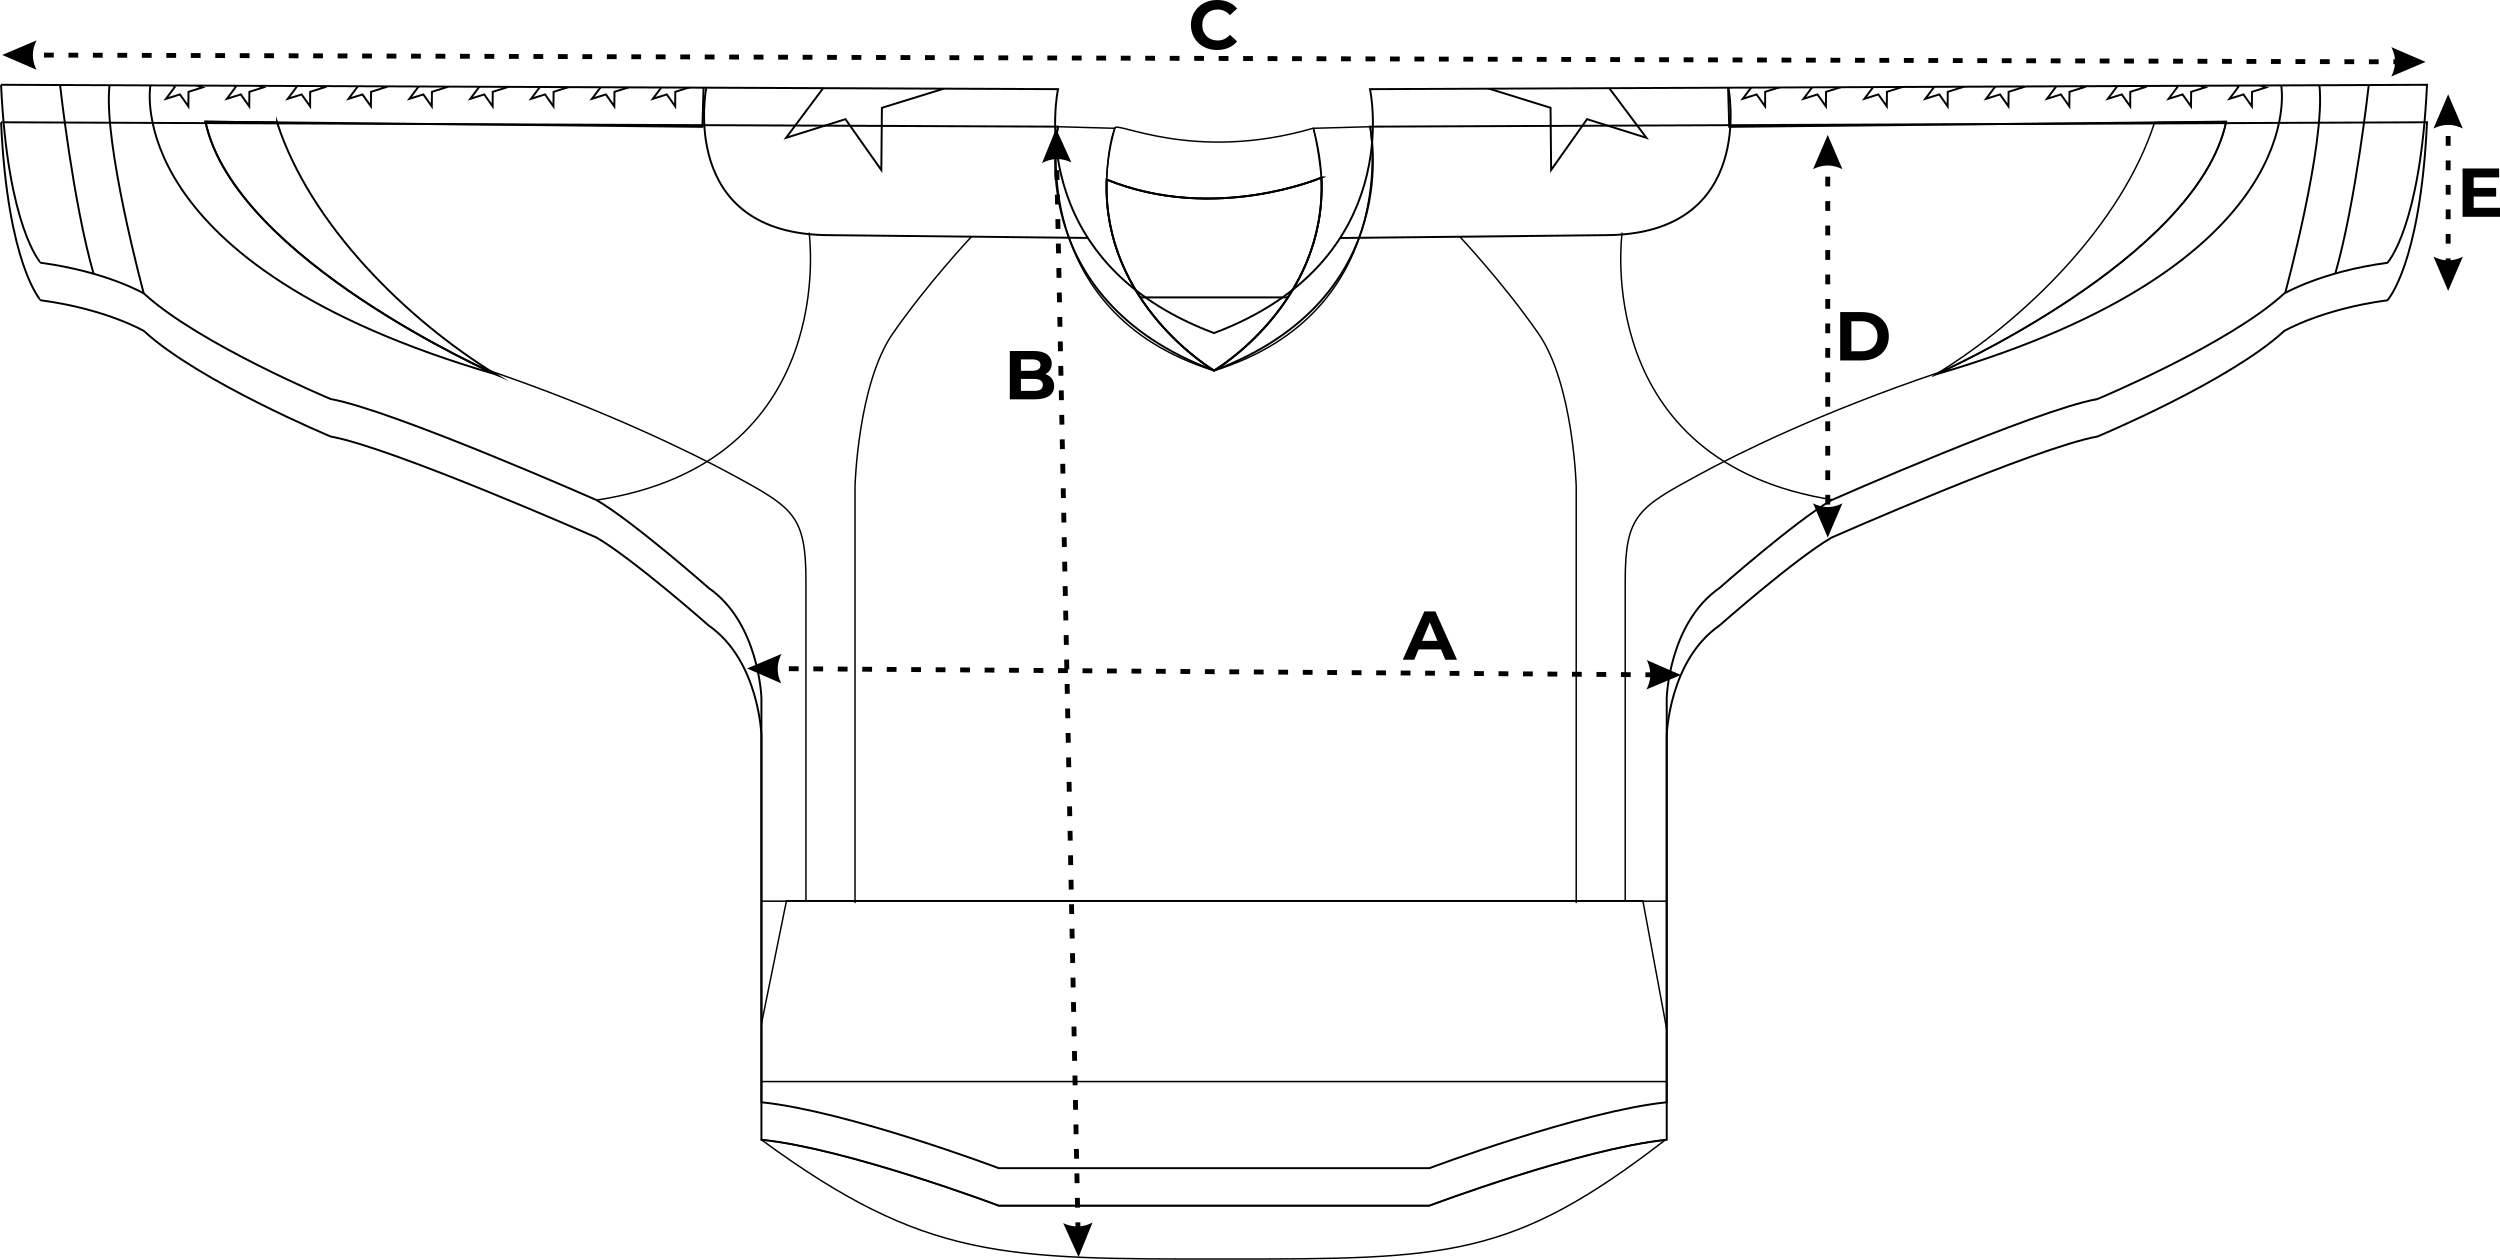 <svg xmlns="http://www.w3.org/2000/svg" xmlns:xlink="http://www.w3.org/1999/xlink" xmlns:xodm="http://www.corel.com/coreldraw/odm/2003" xml:space="preserve" width="255.371mm" height="128.684mm" style="shape-rendering:geometricPrecision; text-rendering:geometricPrecision; image-rendering:optimizeQuality; fill-rule:evenodd; clip-rule:evenodd" viewBox="0 0 4363.82 2198.97"> <defs> <style type="text/css"> .str1 {stroke:black;stroke-width:3.42;stroke-miterlimit:22.926} .str2 {stroke:black;stroke-width:2.58;stroke-linecap:round;stroke-linejoin:round;stroke-miterlimit:22.926} .str0 {stroke:black;stroke-width:2.58;stroke-linecap:round;stroke-linejoin:round;stroke-miterlimit:22.926} .fil0 {fill:none} .fil1 {fill:none;fill-rule:nonzero} .fil3 {fill:black;fill-rule:nonzero} .fil2 {fill:black;fill-rule:nonzero} </style> <clipPath id="id0"> <path d="M1.79 147.99l1845.02 7.63c0,0 -65.23,299.2 272.28,425.76 337.5,-126.56 272.28,-425.76 272.28,-425.76l1845.02 -7.63c-11.52,249.38 -69.11,310.72 -69.11,310.72 -115.04,15.4 -180.27,53.71 -180.27,53.71 -95.89,88.26 -325.98,184.15 -325.98,184.15 -107.41,19.15 -464.06,176.38 -464.06,176.38 -65.23,38.3 -195.67,153.49 -195.67,153.49 -88.26,61.34 -92.01,191.79 -92.01,191.79l0 705.81c-149.6,15.41 -414.24,115.04 -414.24,115.04l-751.74 -0.01c0,0 -264.64,-99.78 -414.25,-115.04l0 -705.81c0,0 -3.89,-130.45 -92.01,-191.79 0,0 -130.45,-115.04 -195.67,-153.49 0,0 -356.8,-157.23 -464.06,-176.38 0,0 -230.09,-95.89 -325.98,-184.15 0,0 -65.23,-38.3 -180.27,-53.71 -0.14,0.01 -57.73,-61.33 -69.25,-310.71z"></path> </clipPath> <clipPath id="id1"> <path d="M2306.55 310.04c0,0 -186.46,79.91 -374.79,3.46 -8.21,217.99 187.47,333.32 187.47,333.32 0,0 197.69,-116.62 187.32,-336.78z"></path> </clipPath> </defs> <g id="Layer_x0020_1">  <g id="_2856452515760"> <path class="fil0 str0" d="M2906.82 1989.76c-268.67,207.48 -378.97,207.91 -767.15,207.91 -388.18,0 -523.38,2.74 -810.63,-208.2 149.6,15.41 414.25,115.04 414.25,115.04l751.74 0c0,0 261.76,-98.63 411.8,-114.75l-0.01 0z"></path> <path class="fil0 str1" d="M1.79 213.43l1845.02 7.63c0,0 -65.23,299.2 272.28,425.76 337.5,-126.56 272.28,-425.76 272.28,-425.76l1845.02 -7.63c-11.52,249.38 -69.11,310.72 -69.11,310.72 -115.04,15.4 -180.27,53.71 -180.27,53.71 -95.89,88.26 -325.98,184.15 -325.98,184.15 -107.41,19.15 -464.06,176.38 -464.06,176.38 -65.23,38.3 -195.67,153.49 -195.67,153.49 -88.26,61.34 -92.01,191.79 -92.01,191.79l0 705.81c-149.6,15.41 -414.24,115.04 -414.24,115.04l-751.74 -0.01c0,0 -264.64,-99.78 -414.25,-115.04l0 -705.81c0,0 -3.89,-130.45 -92.01,-191.79 0,0 -130.45,-115.04 -195.67,-153.49 0,0 -356.8,-157.23 -464.06,-176.38 0,0 -230.09,-95.89 -325.98,-184.15 0,0 -65.23,-38.3 -180.27,-53.71 -0.14,0.01 -57.73,-61.33 -69.25,-310.71z"></path> <g> </g> <g style="clip-path:url(#id0)"> <g> <path class="fil0 str1" d="M1233.15 100.04l-0.29 53.13c0,0 -51.12,257.3 215.69,257.3l482.35 5.19 -66.66 -338.65 -631.23 23.03 0.14 0z"></path> <path class="fil0 str1" d="M3016.68 100.04l0.29 53.13c0,0 51.12,257.3 -215.69,257.3l-482.35 5.19 66.66 -338.65 631.23 23.03 -0.14 0z"></path> <path class="fil0 str1" d="M104.88 98.75l0 49.68c0,0 22.46,204.02 58.46,329.44l93.59 96.18 -5.9 -61.62c0,0 -71.13,-262.2 -59.89,-363.57l-86.25 -50.11 0 0.01z"></path> <path class="fil0 str1" d="M4134.72 98.75l0 49.68c0,0 -22.47,204.02 -58.46,329.44l-93.59 96.18 5.9 -61.62c0,0 71.27,-262.2 60.04,-363.56l86.25 -50.11 -0.15 0z"></path> <path class="fil0 str0" d="M3760.94 213.65c-57.88,178.83 -226.35,344.41 -382.28,440.02 0,0 456.28,-201.14 507.26,-441.31l-124.98 1.3z"></path> <path class="fil0 str1" d="M3378.66 653.66c0,0 456.28,-201.14 507.26,-441.32l-867.51 9.07 -3.02 -105.11 966.57 -6.05 0 38.88c0,0 57.02,312.45 -603.29,504.52l-0.01 0z"></path> <path class="fil0 str1" d="M483.57 213.65c57.88,178.83 226.35,344.41 382.28,440.02 0,0 -456.28,-201.14 -507.26,-441.31l124.98 1.3z"></path> <path class="fil0 str1" d="M865.84 653.66c0,0 -456.29,-201.14 -507.26,-441.32l867.5 9.07 3.03 -105.11 -966.57 -6.05 0 38.88c0,0 -57.02,312.45 603.29,504.52l0.01 0z"></path> <line class="fil0 str2" x1="1221.05" y1="1573.01" x2="2997.24" y2="1573.01"></line> <polygon class="fil0 str2" points="1265.11,1887.9 3019.27,1887.9 2909.42,1797.33 2867.66,1572.28 1372.81,1572.28 1329.04,1787.54 "></polygon> <path class="fil0 str2" d="M1406.8 1570.7l0 -556.21c0,-114.9 -21.89,-127.86 -127.57,-185.31 -69.83,-38.01 -227.93,-115.77 -435.41,-185.74"></path> <path class="fil0 str0" d="M1412.41 407.02c0,0 55.29,400.85 -371.05,465.93"></path> <path class="fil0 str2" d="M1492.46 1575.31l0 -726.69c0,0 4.9,-178.54 66.09,-266.66 61.19,-88.12 137.07,-168.75 137.07,-168.75"></path> <path class="fil0 str2" d="M2836.85 1570.7l0 -556.21c0,-114.9 21.89,-127.86 127.57,-185.31 69.83,-38.01 214.39,-109.71 421.88,-179.69"></path> <path class="fil0 str0" d="M2831.37 407.02c0,0 -55.29,400.85 371.05,465.93"></path> <path class="fil0 str2" d="M2751.32 1575.31l0 -726.69c0,0 -4.9,-178.54 -66.09,-266.66 -61.2,-88.12 -137.07,-168.75 -137.07,-168.75"></path> <polygon class="fil0 str1" points="1541.71,12.79 1540.26,121.35 1643.21,156.05 1539.4,188.16 1538.39,296.87 1475.76,208.03 1372.09,240.57 1437.03,153.6 1374.11,65.06 1476.91,100.04 "></polygon> <polygon class="fil0 str1" points="2704.24,12.79 2705.68,121.35 2602.72,155.91 2706.54,188.16 2707.55,296.73 2770.18,208.03 2873.85,240.57 2808.77,153.6 2871.83,65.06 2768.88,100.04 "></polygon> <polygon class="fil0 str1" points="1179.3,119.05 1179.01,144.54 1203.06,152.6 1178.72,160.23 1178.58,185.72 1163.89,164.84 1139.56,172.46 1154.82,152.02 1139.99,131.28 1164.18,139.49 "></polygon> <polygon class="fil0 str1" points="1073.04,119.05 1072.75,144.54 1096.94,152.6 1072.61,160.23 1072.32,185.72 1057.63,164.84 1033.3,172.46 1048.56,152.02 1033.73,131.28 1057.92,139.49 "></polygon> <polygon class="fil0 str1" points="966.92,119.05 966.49,144.54 990.68,152.6 966.34,160.23 966.06,185.72 951.37,164.84 927.03,172.46 942.3,152.02 927.61,131.28 951.66,139.49 "></polygon> <polygon class="fil0 str1" points="860.66,119.05 860.37,144.54 884.42,152.6 860.08,160.23 859.94,185.72 845.25,164.84 820.92,172.46 836.18,152.02 821.35,131.28 845.54,139.49 "></polygon> <polygon class="fil0 str1" points="754.4,119.05 754.11,144.54 778.3,152.6 753.96,160.23 753.68,185.72 738.99,164.84 714.66,172.46 729.92,152.02 715.09,131.28 739.28,139.49 "></polygon> <polygon class="fil0 str1" points="648.28,119.05 647.85,144.54 672.04,152.6 647.71,160.23 647.42,185.72 632.73,164.84 608.4,172.46 623.66,152.02 608.98,131.28 633.02,139.49 "></polygon> <polygon class="fil0 str1" points="542.02,119.05 541.73,144.54 565.78,152.6 541.45,160.23 541.3,185.72 526.47,164.84 502.28,172.46 517.55,152.02 502.72,131.28 526.9,139.49 "></polygon> <polygon class="fil0 str1" points="435.76,119.05 435.47,144.54 459.66,152.6 435.33,160.23 435.04,185.72 420.35,164.84 396.02,172.46 411.29,152.02 396.45,131.28 420.64,139.49 "></polygon> <polygon class="fil0 str1" points="329.65,119.05 329.21,144.54 353.4,152.6 329.07,160.23 328.78,185.72 314.09,164.84 289.76,172.46 305.02,152.02 290.34,131.28 314.38,139.49 "></polygon> <polygon class="fil0 str1" points="3931.42,119.05 3931.13,144.54 3955.32,152.6 3930.99,160.23 3930.7,185.72 3916.01,164.84 3891.67,172.46 3906.94,152.02 3892.11,131.28 3916.3,139.49 "></polygon> <polygon class="fil0 str1" points="3825.3,119.05 3824.87,144.54 3849.06,152.6 3824.72,160.23 3824.43,185.72 3809.75,164.84 3785.42,172.46 3800.68,152.02 3785.99,131.28 3810.04,139.49 "></polygon> <polygon class="fil0 str1" points="3719.04,119.05 3718.75,144.54 3742.8,152.6 3718.46,160.23 3718.32,185.72 3703.63,164.84 3679.3,172.46 3694.56,152.02 3679.73,131.28 3703.92,139.49 "></polygon> <polygon class="fil0 str1" points="3612.78,119.05 3612.49,144.54 3636.68,152.6 3612.35,160.23 3612.06,185.72 3597.37,164.84 3573.04,172.46 3588.3,152.02 3573.47,131.28 3597.66,139.49 "></polygon> <polygon class="fil0 str1" points="3506.66,119.05 3506.23,144.54 3530.42,152.6 3506.09,160.23 3505.8,185.72 3491.11,164.84 3466.78,172.46 3482.04,152.02 3467.36,131.28 3491.4,139.49 "></polygon> <polygon class="fil0 str1" points="3400.4,119.05 3400.12,144.54 3424.16,152.6 3399.83,160.23 3399.68,185.72 3385,164.84 3360.66,172.46 3375.93,152.02 3361.09,131.28 3385.28,139.49 "></polygon> <polygon class="fil0 str1" points="3294.14,119.05 3293.85,144.54 3318.04,152.6 3293.71,160.23 3293.42,185.72 3278.73,164.84 3254.4,172.46 3269.66,152.02 3254.83,131.28 3279.02,139.49 "></polygon> <polygon class="fil0 str1" points="3188.03,119.05 3187.59,144.54 3211.78,152.6 3187.45,160.23 3187.16,185.72 3172.47,164.84 3148.14,172.46 3163.4,152.02 3148.71,131.28 3172.76,139.49 "></polygon> <polygon class="fil0 str1" points="3081.76,119.05 3081.47,144.54 3105.52,152.6 3081.19,160.23 3081.04,185.72 3066.21,164.84 3042.02,172.46 3057.28,152.02 3042.46,131.28 3066.65,139.49 "></polygon> </g> </g> <path class="fil0 str1" d="M1.79 147.99l1845.02 7.63c0,0 -65.23,299.2 272.28,425.76 337.5,-126.56 272.28,-425.76 272.28,-425.76l1845.02 -7.63c-11.52,249.38 -69.11,310.72 -69.11,310.72 -115.04,15.4 -180.27,53.71 -180.27,53.71 -95.89,88.26 -325.98,184.15 -325.98,184.15 -107.41,19.15 -464.06,176.38 -464.06,176.38 -65.23,38.3 -195.67,153.49 -195.67,153.49 -88.26,61.34 -92.01,191.79 -92.01,191.79l0 705.81c-149.6,15.41 -414.24,115.04 -414.24,115.04l-751.74 -0.01c0,0 -264.64,-99.78 -414.25,-115.04l0 -705.81c0,0 -3.89,-130.45 -92.01,-191.79 0,0 -130.45,-115.04 -195.67,-153.49 0,0 -356.8,-157.23 -464.06,-176.38 0,0 -230.09,-95.89 -325.98,-184.15 0,0 -65.23,-38.3 -180.27,-53.71 -0.14,0.01 -57.73,-61.33 -69.25,-310.71z"></path> <path class="fil0 str0" d="M1946.02 223.94l-99.21 -2.74c0,0 -56.3,323.53 272.28,425.76 0,0 -249.52,-147.15 -173.21,-423.03l0.14 0.01z"></path> <path class="fil0 str0" d="M2292.44 223.94c0,0 8.21,28.94 14.11,86.1 0,0 -186.46,79.91 -374.79,3.46 0,0 1.01,-55.87 14.25,-89.7 0,-14.25 136.93,61.05 346.43,0l0 0.15z"></path> <path class="fil0 str0" d="M2292.44 223.94l99.21 -2.74c0,0 56.3,323.53 -272.28,425.76 0,0 249.52,-147.15 173.21,-423.03l-0.14 0.01z"></path> <path class="fil0 str1" d="M2306.55 310.04c0,0 -186.46,79.91 -374.79,3.46 -8.21,217.99 187.47,333.32 187.47,333.32 0,0 197.69,-116.62 187.32,-336.78z"></path> <g> </g> <g style="clip-path:url(#id1)"> <g> <rect class="fil1 str1" x="1924.56" y="519.1" width="359.53" height="197.69"></rect> </g> </g> <path class="fil0 str1" d="M2306.55 310.04c0,0 -186.46,79.91 -374.79,3.46 -8.21,217.99 187.47,333.32 187.47,333.32 0,0 197.69,-116.62 187.32,-336.78z"></path> <g> <path class="fil2" d="M3.99 95.93l59.88 -25.47 0 0 -0.78 1.6 -0.73 1.6 -0.68 1.6 -0.63 1.6 -0.58 1.6 -0.53 1.6 -0.48 1.6 -0.43 1.6 -0.38 1.6 -0.33 1.6 -0.28 1.6 -0.23 1.6 -0.18 1.6 -0.13 1.6 -0.08 1.6 -0.03 1.6 0.02 1.6 0.07 1.6 0.12 1.6 0.17 1.6 0.22 1.6 0.27 1.6 0.32 1.6 0.37 1.6 0.42 1.6 0.47 1.6 0.52 1.6 0.57 1.6 0.62 1.6 0.67 1.6 0.72 1.6 0.77 1.6 -59.74 -25.8zm47.15 -4.14l-0.02 8.54 -17.09 -0.05 0.02 -8.54 17.09 0.05zm42.72 0.12l-0.02 8.54 -17.09 -0.05 0.02 -8.54 17.09 0.05zm42.72 0.12l-0.02 8.54 -17.09 -0.05 0.02 -8.54 17.09 0.05zm42.72 0.12l-0.02 8.54 -17.09 -0.05 0.02 -8.54 17.09 0.05zm42.72 0.12l-0.02 8.54 -17.09 -0.05 0.02 -8.54 17.09 0.05zm42.72 0.12l-0.02 8.54 -17.09 -0.05 0.02 -8.54 17.09 0.05zm42.72 0.12l-0.02 8.54 -17.09 -0.05 0.02 -8.54 17.09 0.05zm42.72 0.12l-0.02 8.54 -17.09 -0.05 0.02 -8.54 17.09 0.05zm42.72 0.12l-0.02 8.54 -17.09 -0.05 0.02 -8.54 17.09 0.05zm42.72 0.12l-0.02 8.54 -17.09 -0.05 0.02 -8.54 17.09 0.05zm42.72 0.12l-0.02 8.54 -17.09 -0.05 0.02 -8.54 17.09 0.05zm42.72 0.12l-0.02 8.54 -17.09 -0.05 0.02 -8.54 17.09 0.05zm42.72 0.12l-0.02 8.54 -17.09 -0.05 0.02 -8.54 17.09 0.05zm42.72 0.12l-0.02 8.54 -17.09 -0.05 0.02 -8.54 17.09 0.05zm42.72 0.12l-0.02 8.54 -17.09 -0.05 0.02 -8.54 17.09 0.05zm42.72 0.12l-0.02 8.54 -17.09 -0.05 0.02 -8.54 17.09 0.05zm42.72 0.12l-0.02 8.54 -17.09 -0.05 0.02 -8.54 17.09 0.05zm42.72 0.12l-0.02 8.54 -17.09 -0.05 0.02 -8.54 17.09 0.05zm42.72 0.12l-0.02 8.54 -17.09 -0.05 0.02 -8.54 17.09 0.05zm42.72 0.12l-0.02 8.54 -17.09 -0.05 0.02 -8.54 17.09 0.05zm42.72 0.12l-0.02 8.54 -17.09 -0.05 0.02 -8.54 17.09 0.05zm42.72 0.12l-0.02 8.54 -17.09 -0.05 0.02 -8.54 17.09 0.05zm42.72 0.12l-0.02 8.54 -17.09 -0.05 0.02 -8.54 17.09 0.05zm42.72 0.12l-0.02 8.54 -17.09 -0.05 0.02 -8.54 17.09 0.05zm42.72 0.12l-0.02 8.54 -17.09 -0.05 0.02 -8.54 17.09 0.05zm42.72 0.12l-0.02 8.54 -17.09 -0.05 0.02 -8.54 17.09 0.05zm42.72 0.12l-0.02 8.54 -17.09 -0.05 0.02 -8.54 17.09 0.05zm42.72 0.12l-0.02 8.54 -17.09 -0.05 0.02 -8.54 17.09 0.05zm42.72 0.12l-0.02 8.54 -17.09 -0.05 0.02 -8.54 17.09 0.05zm42.72 0.12l-0.02 8.54 -17.09 -0.05 0.02 -8.54 17.09 0.05zm42.72 0.12l-0.02 8.54 -17.09 -0.05 0.02 -8.54 17.09 0.05zm42.72 0.12l-0.02 8.54 -17.09 -0.05 0.02 -8.54 17.09 0.05zm42.72 0.12l-0.02 8.54 -17.09 -0.05 0.02 -8.54 17.09 0.05zm42.72 0.12l-0.02 8.54 -17.09 -0.05 0.02 -8.54 17.09 0.05zm42.72 0.12l-0.02 8.54 -17.09 -0.05 0.02 -8.54 17.09 0.05zm42.72 0.12l-0.02 8.54 -17.09 -0.05 0.02 -8.54 17.09 0.05zm42.72 0.12l-0.02 8.54 -17.09 -0.05 0.02 -8.54 17.09 0.05zm42.72 0.12l-0.02 8.54 -17.09 -0.05 0.02 -8.54 17.09 0.05zm42.72 0.12l-0.02 8.54 -17.09 -0.05 0.02 -8.54 17.09 0.05zm42.72 0.12l-0.02 8.54 -17.09 -0.05 0.02 -8.54 17.09 0.05zm42.72 0.12l-0.02 8.54 -17.09 -0.05 0.02 -8.54 17.09 0.05zm42.72 0.12l-0.02 8.54 -17.09 -0.05 0.02 -8.54 17.09 0.05zm42.72 0.12l-0.02 8.54 -17.09 -0.05 0.02 -8.54 17.09 0.05zm42.72 0.12l-0.02 8.54 -17.09 -0.05 0.02 -8.54 17.09 0.05zm42.72 0.12l-0.02 8.54 -17.09 -0.05 0.02 -8.54 17.09 0.05zm42.72 0.12l-0.02 8.54 -17.09 -0.05 0.02 -8.54 17.09 0.05zm42.72 0.12l-0.02 8.54 -17.09 -0.05 0.02 -8.54 17.09 0.05zm42.72 0.12l-0.02 8.54 -17.09 -0.05 0.02 -8.54 17.09 0.05zm42.72 0.12l-0.02 8.54 -17.09 -0.05 0.02 -8.54 17.09 0.05zm42.72 0.12l-0.02 8.54 -17.09 -0.05 0.02 -8.54 17.09 0.05zm42.72 0.12l-0.02 8.54 -17.09 -0.05 0.02 -8.54 17.09 0.05zm42.72 0.12l-0.02 8.54 -17.09 -0.05 0.02 -8.54 17.09 0.05zm42.72 0.12l-0.02 8.54 -17.09 -0.05 0.02 -8.54 17.09 0.05zm42.72 0.12l-0.02 8.54 -17.09 -0.05 0.02 -8.54 17.09 0.05zm42.72 0.12l-0.02 8.54 -17.09 -0.05 0.02 -8.54 17.09 0.05zm42.72 0.12l-0.02 8.54 -17.09 -0.05 0.02 -8.54 17.09 0.05zm42.72 0.12l-0.02 8.54 -17.09 -0.05 0.02 -8.54 17.09 0.05zm42.72 0.12l-0.02 8.54 -17.09 -0.05 0.02 -8.54 17.09 0.05zm42.72 0.12l-0.02 8.54 -17.09 -0.05 0.02 -8.54 17.09 0.05zm42.72 0.12l-0.02 8.54 -17.09 -0.05 0.02 -8.54 17.09 0.05zm42.72 0.12l-0.02 8.54 -17.09 -0.05 0.02 -8.54 17.09 0.05zm42.72 0.12l-0.02 8.54 -17.09 -0.05 0.02 -8.54 17.09 0.05zm42.72 0.12l-0.02 8.54 -17.09 -0.05 0.02 -8.54 17.09 0.05zm42.72 0.12l-0.02 8.54 -17.09 -0.05 0.02 -8.54 17.09 0.05zm42.72 0.12l-0.02 8.54 -17.09 -0.05 0.02 -8.54 17.09 0.05zm42.72 0.12l-0.02 8.54 -17.09 -0.05 0.02 -8.54 17.09 0.05zm42.72 0.12l-0.02 8.54 -17.09 -0.05 0.02 -8.54 17.09 0.05zm42.72 0.12l-0.02 8.54 -17.09 -0.05 0.02 -8.54 17.09 0.05zm42.72 0.12l-0.02 8.54 -17.09 -0.05 0.02 -8.54 17.09 0.05zm42.72 0.12l-0.02 8.54 -17.09 -0.05 0.02 -8.54 17.09 0.05zm42.72 0.12l-0.02 8.54 -17.09 -0.05 0.02 -8.54 17.09 0.05zm42.72 0.12l-0.02 8.54 -17.09 -0.05 0.02 -8.54 17.09 0.05zm42.72 0.12l-0.02 8.54 -17.09 -0.05 0.02 -8.54 17.09 0.05zm42.72 0.12l-0.02 8.54 -17.09 -0.05 0.02 -8.54 17.09 0.05zm42.72 0.12l-0.02 8.54 -17.09 -0.05 0.02 -8.54 17.09 0.05zm42.72 0.12l-0.02 8.54 -17.09 -0.05 0.02 -8.54 17.09 0.05zm42.72 0.12l-0.02 8.54 -17.09 -0.05 0.02 -8.54 17.09 0.05zm42.72 0.12l-0.02 8.54 -17.09 -0.05 0.02 -8.54 17.09 0.05zm42.72 0.12l-0.02 8.54 -17.09 -0.05 0.02 -8.54 17.09 0.05zm42.72 0.12l-0.02 8.54 -17.09 -0.05 0.02 -8.54 17.09 0.05zm42.72 0.12l-0.02 8.54 -17.09 -0.05 0.02 -8.54 17.09 0.05zm42.72 0.12l-0.02 8.54 -17.09 -0.05 0.02 -8.54 17.09 0.05zm42.72 0.12l-0.02 8.54 -17.09 -0.05 0.02 -8.54 17.09 0.05zm42.72 0.12l-0.02 8.54 -17.09 -0.05 0.02 -8.54 17.09 0.05zm42.72 0.12l-0.02 8.54 -17.09 -0.05 0.02 -8.54 17.09 0.05zm42.72 0.12l-0.02 8.54 -17.09 -0.05 0.02 -8.54 17.09 0.05zm42.72 0.12l-0.02 8.54 -17.09 -0.05 0.02 -8.54 17.09 0.05zm42.72 0.12l-0.02 8.54 -17.09 -0.05 0.02 -8.54 17.09 0.05zm42.72 0.12l-0.02 8.54 -17.09 -0.05 0.02 -8.54 17.09 0.05zm42.72 0.12l-0.02 8.54 -17.09 -0.05 0.02 -8.54 17.09 0.05zm42.72 0.12l-0.02 8.54 -17.09 -0.05 0.02 -8.54 17.09 0.05zm42.72 0.12l-0.02 8.54 -17.09 -0.05 0.02 -8.54 17.09 0.05zm42.72 0.12l-0.02 8.54 -17.09 -0.05 0.02 -8.54 17.09 0.05zm42.72 0.12l-0.02 8.54 -17.09 -0.05 0.02 -8.54 17.09 0.05zm42.72 0.12l-0.02 8.54 -17.09 -0.05 0.02 -8.54 17.09 0.05zm42.72 0.12l-0.02 8.54 -17.09 -0.05 0.02 -8.54 17.09 0.05zm42.72 0.12l-0.02 8.54 -17.09 -0.05 0.02 -8.54 17.09 0.05zm42.72 0.12l-0.02 8.54 -17.09 -0.05 0.02 -8.54 17.09 0.05zm39.18 4.38l-59.88 25.47 0.78 -1.6 0.73 -1.6 0.68 -1.6 0.63 -1.6 0.58 -1.6 0.53 -1.6 0.48 -1.6 0.43 -1.6 0.38 -1.6 0.33 -1.6 0.28 -1.6 0.23 -1.6 0.18 -1.6 0.13 -1.6 0.08 -1.6 0.03 -1.6 -0.02 -1.6 -0.07 -1.6 -0.12 -1.6 -0.17 -1.6 -0.22 -1.6 -0.27 -1.6 -0.32 -1.6 -0.37 -1.6 -0.42 -1.6 -0.47 -1.6 -0.52 -1.6 -0.57 -1.6 -0.62 -1.6 -0.67 -1.6 -0.72 -1.6 -0.77 -1.6 0 0 59.74 25.8z"></path> </g> <g> <path class="fil2" d="M4273.34 164.63l25.63 59.81 0 0 -1.6 -0.78 -1.6 -0.73 -1.6 -0.67 -1.6 -0.63 -1.6 -0.58 -1.6 -0.52 -1.6 -0.48 -1.6 -0.43 -1.6 -0.38 -1.6 -0.33 -1.6 -0.28 -1.6 -0.23 -1.6 -0.17 -1.6 -0.12 -1.6 -0.08 -1.6 -0.03 -1.6 0.03 -1.6 0.08 -1.6 0.12 -1.6 0.17 -1.6 0.23 -1.6 0.28 -1.6 0.33 -1.6 0.38 -1.6 0.43 -1.6 0.48 -1.6 0.52 -1.6 0.58 -1.6 0.63 -1.6 0.67 -1.6 0.73 -1.6 0.78 25.63 -59.81zm4.27 47.15l-8.54 0 0 -17.09 8.54 0 0 17.09zm0 42.72l-8.54 0 0 -17.09 8.54 0 0 17.09zm0 42.72l-8.54 0 0 -17.09 8.54 0 0 17.09zm0 42.72l-8.54 0 0 -17.09 8.54 0 0 17.09zm0 42.72l-8.54 0 0 -17.09 8.54 0 0 17.09zm0 42.72l-8.54 0 0 -17.09 8.54 0 0 17.09zm0 42.72l-8.54 0 0 -17.09 8.54 0 0 17.09zm-4.27 39.72l-25.63 -59.81 1.6 0.78 1.6 0.73 1.6 0.67 1.6 0.63 1.6 0.58 1.6 0.52 1.6 0.48 1.6 0.43 1.6 0.38 1.6 0.33 1.6 0.28 1.6 0.23 1.6 0.17 1.6 0.12 1.6 0.08 1.6 0.03 1.6 -0.03 1.6 -0.08 1.6 -0.12 1.6 -0.17 1.6 -0.23 1.6 -0.28 1.6 -0.33 1.6 -0.38 1.6 -0.43 1.6 -0.48 1.6 -0.52 1.6 -0.58 1.6 -0.63 1.6 -0.67 1.6 -0.73 1.6 -0.78 0 0 -25.63 59.81z"></path> </g> <g> <path class="fil2" d="M3190.37 235.54l25.63 59.81 0 0 -1.6 -0.78 -1.6 -0.73 -1.6 -0.67 -1.6 -0.63 -1.6 -0.58 -1.6 -0.52 -1.6 -0.48 -1.6 -0.43 -1.6 -0.38 -1.6 -0.33 -1.6 -0.28 -1.6 -0.23 -1.6 -0.17 -1.6 -0.12 -1.6 -0.08 -1.6 -0.03 -1.6 0.03 -1.6 0.08 -1.6 0.12 -1.6 0.17 -1.6 0.23 -1.6 0.28 -1.6 0.33 -1.6 0.38 -1.6 0.43 -1.6 0.48 -1.6 0.52 -1.6 0.58 -1.6 0.63 -1.6 0.67 -1.6 0.73 -1.6 0.78 25.63 -59.81zm4.27 47.15l-8.54 0 0 -17.09 8.54 0 0 17.09zm0 42.72l-8.54 0 0 -17.09 8.54 0 0 17.09zm0 42.72l-8.54 0 0 -17.09 8.54 0 0 17.09zm0 42.72l-8.54 0 0 -17.09 8.54 0 0 17.09zm0 42.72l-8.54 0 0 -17.09 8.54 0 0 17.09zm0 42.72l-8.54 0 0 -17.09 8.54 0 0 17.09zm0 42.72l-8.54 0 0 -17.09 8.54 0 0 17.09zm0 42.72l-8.54 0 0 -17.09 8.54 0 0 17.09zm0 42.72l-8.54 0 0 -17.09 8.54 0 0 17.09zm0 42.72l-8.54 0 0 -17.09 8.54 0 0 17.09zm0 42.72l-8.54 0 0 -17.09 8.54 0 0 17.09zm0 42.72l-8.54 0 0 -17.09 8.54 0 0 17.09zm0 42.72l-8.54 0 0 -17.09 8.54 0 0 17.09zm0 42.72l-8.54 0 0 -17.09 8.54 0 0 17.09zm0 42.72l-8.54 0 0 -17.09 8.54 0 0 17.09zm-8.54 27.56l0 -1.93 8.54 0 0 1.93 -8.54 0zm4.27 30.06l-25.63 -59.81 1.6 0.78 1.6 0.73 1.6 0.67 1.6 0.63 1.6 0.58 1.6 0.52 1.6 0.48 1.6 0.43 1.6 0.38 1.6 0.33 1.6 0.28 1.6 0.23 1.6 0.17 1.6 0.12 1.6 0.08 1.6 0.03 1.6 -0.03 1.6 -0.08 1.6 -0.12 1.6 -0.17 1.6 -0.23 1.6 -0.28 1.6 -0.33 1.6 -0.38 1.6 -0.43 1.6 -0.48 1.6 -0.52 1.6 -0.58 1.6 -0.63 1.6 -0.67 1.6 -0.73 1.6 -0.78 0 0 -25.63 59.81z"></path> </g> <g> <path class="fil2" d="M1304.19 1166.72l59.99 -25.21 0 0 -0.79 1.6 -0.74 1.6 -0.69 1.6 -0.64 1.6 -0.59 1.6 -0.54 1.6 -0.49 1.6 -0.44 1.6 -0.39 1.6 -0.34 1.6 -0.29 1.6 -0.24 1.6 -0.19 1.6 -0.14 1.6 -0.09 1.6 -0.04 1.6 0.01 1.6 0.06 1.6 0.11 1.6 0.16 1.6 0.21 1.6 0.26 1.6 0.31 1.6 0.36 1.6 0.41 1.6 0.46 1.6 0.51 1.61 0.56 1.61 0.62 1.61 0.66 1.61 0.71 1.61 0.76 1.61 -59.62 -26.06zm47.17 -3.94l-0.06 8.54 -17.09 -0.12 0.06 -8.54 17.09 0.12zm42.72 0.3l-0.06 8.54 -17.09 -0.12 0.06 -8.54 17.09 0.12zm42.72 0.3l-0.06 8.54 -17.09 -0.12 0.06 -8.54 17.09 0.12zm42.72 0.3l-0.06 8.54 -17.09 -0.12 0.06 -8.54 17.09 0.12zm42.72 0.3l-0.06 8.54 -17.09 -0.12 0.06 -8.54 17.09 0.12zm42.72 0.3l-0.06 8.54 -17.09 -0.12 0.06 -8.54 17.09 0.12zm42.72 0.3l-0.06 8.54 -17.09 -0.12 0.06 -8.54 17.09 0.12zm42.72 0.3l-0.06 8.54 -17.09 -0.12 0.06 -8.54 17.09 0.12zm42.72 0.3l-0.06 8.54 -17.09 -0.12 0.06 -8.54 17.09 0.12zm42.72 0.3l-0.06 8.54 -17.09 -0.12 0.06 -8.54 17.09 0.12zm42.72 0.3l-0.06 8.54 -17.09 -0.12 0.06 -8.54 17.09 0.12zm42.72 0.3l-0.06 8.54 -17.09 -0.12 0.06 -8.54 17.09 0.12zm42.72 0.3l-0.06 8.54 -17.09 -0.12 0.06 -8.54 17.09 0.12zm42.72 0.3l-0.06 8.54 -17.09 -0.12 0.06 -8.54 17.09 0.12zm42.72 0.3l-0.06 8.54 -17.09 -0.12 0.06 -8.54 17.09 0.12zm42.72 0.3l-0.06 8.54 -17.09 -0.12 0.06 -8.54 17.09 0.12zm42.72 0.3l-0.06 8.54 -17.09 -0.12 0.06 -8.54 17.09 0.12zm42.72 0.3l-0.06 8.54 -17.09 -0.12 0.06 -8.54 17.09 0.12zm42.72 0.3l-0.06 8.54 -17.09 -0.12 0.06 -8.54 17.09 0.12zm42.72 0.3l-0.06 8.54 -17.09 -0.12 0.06 -8.54 17.09 0.12zm42.72 0.3l-0.06 8.54 -17.09 -0.12 0.06 -8.54 17.09 0.12zm42.72 0.3l-0.06 8.54 -17.09 -0.12 0.06 -8.54 17.09 0.12zm42.72 0.3l-0.06 8.54 -17.09 -0.12 0.06 -8.54 17.09 0.12zm42.72 0.3l-0.06 8.54 -17.09 -0.12 0.06 -8.54 17.09 0.12zm42.72 0.3l-0.06 8.54 -17.09 -0.12 0.06 -8.54 17.09 0.12zm42.72 0.3l-0.06 8.54 -17.09 -0.12 0.06 -8.54 17.09 0.12zm42.72 0.3l-0.06 8.54 -17.09 -0.12 0.06 -8.54 17.09 0.12zm42.72 0.31l-0.06 8.54 -17.09 -0.12 0.06 -8.54 17.09 0.12zm42.72 0.31l-0.06 8.54 -17.09 -0.12 0.06 -8.54 17.09 0.12zm42.72 0.31l-0.06 8.54 -17.09 -0.12 0.06 -8.54 17.09 0.12zm42.72 0.31l-0.06 8.54 -17.09 -0.12 0.06 -8.54 17.09 0.12zm42.72 0.31l-0.06 8.54 -17.09 -0.12 0.06 -8.54 17.09 0.12zm42.72 0.31l-0.06 8.54 -17.09 -0.12 0.06 -8.54 17.09 0.12zm42.72 0.31l-0.06 8.54 -17.09 -0.12 0.06 -8.54 17.09 0.12zm42.72 0.31l-0.06 8.54 -17.09 -0.12 0.06 -8.54 17.09 0.12zm42.72 0.31l-0.06 8.54 -17.09 -0.12 0.06 -8.54 17.09 0.12zm42.72 0.31l-0.06 8.54 -17.09 -0.12 0.06 -8.54 17.09 0.12zm44.73 4.59l-59.99 25.21 0.79 -1.6 0.74 -1.6 0.69 -1.6 0.64 -1.6 0.59 -1.6 0.54 -1.6 0.49 -1.6 0.44 -1.6 0.39 -1.6 0.34 -1.6 0.29 -1.6 0.24 -1.6 0.19 -1.6 0.14 -1.6 0.09 -1.6 0.04 -1.6 -0.01 -1.6 -0.06 -1.6 -0.11 -1.6 -0.16 -1.6 -0.21 -1.6 -0.26 -1.6 -0.31 -1.6 -0.36 -1.6 -0.41 -1.6 -0.46 -1.6 -0.51 -1.61 -0.56 -1.61 -0.62 -1.61 -0.66 -1.61 -0.71 -1.61 -0.76 -1.61 0 0 59.62 26.06z"></path> </g> <g> <path class="fil2" d="M1843.34 224.28l26.82 59.3 0 0 -1.62 -0.74 -1.62 -0.7 -1.61 -0.64 -1.61 -0.59 -1.61 -0.54 -1.61 -0.49 -1.61 -0.44 -1.61 -0.39 -1.61 -0.35 -1.61 -0.29 -1.61 -0.24 -1.61 -0.19 -1.61 -0.14 -1.6 -0.09 -1.6 -0.04 -1.6 0.01 -1.6 0.06 -1.6 0.11 -1.6 0.16 -1.6 0.21 -1.6 0.26 -1.6 0.31 -1.59 0.36 -1.59 0.41 -1.59 0.46 -1.59 0.51 -1.59 0.56 -1.59 0.61 -1.59 0.66 -1.59 0.71 -1.59 0.76 -1.59 0.81 24.44 -60.32zm5.21 47.06l-8.54 0.17 -0.34 -17.08 8.54 -0.17 0.34 17.08zm0.85 42.71l-8.54 0.17 -0.34 -17.08 8.54 -0.17 0.34 17.08zm0.85 42.71l-8.54 0.17 -0.34 -17.08 8.54 -0.17 0.34 17.08zm0.85 42.71l-8.54 0.17 -0.34 -17.08 8.54 -0.17 0.34 17.08zm0.85 42.71l-8.54 0.17 -0.34 -17.08 8.54 -0.17 0.34 17.08zm0.85 42.71l-8.54 0.17 -0.34 -17.08 8.54 -0.17 0.34 17.08zm0.85 42.71l-8.54 0.17 -0.34 -17.08 8.54 -0.17 0.34 17.08zm0.85 42.71l-8.54 0.17 -0.34 -17.08 8.54 -0.17 0.34 17.08zm0.85 42.71l-8.54 0.17 -0.34 -17.08 8.54 -0.17 0.34 17.08zm0.85 42.71l-8.54 0.17 -0.34 -17.08 8.54 -0.17 0.34 17.08zm0.85 42.71l-8.54 0.17 -0.34 -17.08 8.54 -0.17 0.34 17.08zm0.85 42.71l-8.54 0.17 -0.34 -17.08 8.54 -0.17 0.34 17.08zm0.85 42.71l-8.54 0.17 -0.34 -17.08 8.54 -0.17 0.34 17.08zm0.85 42.71l-8.54 0.17 -0.34 -17.08 8.54 -0.17 0.34 17.08zm0.85 42.71l-8.54 0.17 -0.34 -17.08 8.54 -0.17 0.34 17.08zm0.85 42.71l-8.54 0.17 -0.34 -17.08 8.54 -0.17 0.34 17.08zm0.85 42.71l-8.54 0.17 -0.34 -17.08 8.54 -0.17 0.34 17.08zm0.85 42.71l-8.54 0.17 -0.34 -17.08 8.54 -0.17 0.34 17.08zm0.85 42.71l-8.54 0.17 -0.34 -17.08 8.54 -0.17 0.34 17.08zm0.85 42.71l-8.54 0.17 -0.34 -17.08 8.54 -0.17 0.34 17.08zm0.85 42.71l-8.54 0.17 -0.34 -17.08 8.54 -0.17 0.34 17.08zm0.85 42.71l-8.54 0.17 -0.34 -17.08 8.54 -0.17 0.34 17.08zm0.85 42.71l-8.54 0.17 -0.34 -17.08 8.54 -0.17 0.34 17.08zm0.85 42.71l-8.54 0.17 -0.34 -17.08 8.54 -0.17 0.34 17.08zm0.85 42.71l-8.54 0.17 -0.34 -17.08 8.54 -0.17 0.34 17.08zm0.85 42.71l-8.54 0.17 -0.34 -17.08 8.54 -0.17 0.34 17.08zm0.85 42.71l-8.54 0.17 -0.34 -17.08 8.54 -0.17 0.34 17.08zm0.85 42.71l-8.54 0.17 -0.34 -17.08 8.54 -0.17 0.34 17.08zm0.85 42.71l-8.54 0.17 -0.34 -17.08 8.54 -0.17 0.34 17.08zm0.85 42.71l-8.54 0.17 -0.34 -17.08 8.54 -0.17 0.34 17.08zm0.85 42.71l-8.54 0.17 -0.34 -17.08 8.54 -0.17 0.34 17.08zm0.85 42.71l-8.54 0.17 -0.34 -17.08 8.54 -0.17 0.34 17.08zm0.85 42.71l-8.54 0.17 -0.34 -17.08 8.54 -0.17 0.34 17.08zm0.85 42.71l-8.54 0.17 -0.34 -17.08 8.54 -0.17 0.34 17.08zm0.85 42.71l-8.54 0.17 -0.34 -17.08 8.54 -0.17 0.34 17.08zm0.85 42.71l-8.54 0.17 -0.34 -17.08 8.54 -0.17 0.34 17.08zm0.85 42.71l-8.54 0.17 -0.34 -17.08 8.54 -0.17 0.34 17.08zm0.85 42.71l-8.54 0.17 -0.34 -17.08 8.54 -0.17 0.34 17.08zm0.85 42.71l-8.54 0.17 -0.34 -17.08 8.54 -0.17 0.34 17.08zm0.85 42.71l-8.54 0.17 -0.34 -17.08 8.54 -0.17 0.34 17.08zm0.85 42.71l-8.54 0.17 -0.34 -17.08 8.54 -0.17 0.34 17.08zm0.85 42.71l-8.54 0.17 -0.34 -17.08 8.54 -0.17 0.34 17.08zm0.85 42.71l-8.54 0.17 -0.34 -17.08 8.54 -0.17 0.34 17.08zm0.85 42.71l-8.54 0.17 -0.34 -17.08 8.54 -0.17 0.34 17.08zm0.85 42.72l-8.54 0.17 -0.34 -17.09 8.54 -0.17 0.34 17.09zm-3.41 43.59l-26.82 -59.3 1.62 0.74 1.62 0.7 1.61 0.64 1.61 0.59 1.61 0.54 1.61 0.49 1.61 0.44 1.61 0.39 1.61 0.35 1.61 0.29 1.61 0.24 1.61 0.19 1.61 0.14 1.6 0.09 1.6 0.04 1.6 -0.01 1.6 -0.06 1.6 -0.11 1.6 -0.16 1.6 -0.21 1.6 -0.26 1.6 -0.31 1.59 -0.36 1.59 -0.41 1.59 -0.46 1.59 -0.51 1.59 -0.56 1.59 -0.61 1.59 -0.66 1.59 -0.71 1.59 -0.76 1.59 -0.81 0 0 -24.44 60.32z"></path> </g> <path class="fil3" d="M2448.62 1151.57l37.62 -84.4 19.29 0 37.74 84.4 -20.5 0 -30.86 -74.51 7.72 0 -30.99 74.51 -20.01 0zm18.81 -18.08l5.18 -14.83 43.4 0 5.3 14.83 -53.89 0z"></path> <path class="fil3" d="M1762.65 697.03l0 -84.4 41.23 0c10.61,0 18.59,2.01 23.93,6.03 5.35,4.02 8.02,9.32 8.02,15.91 0,4.42 -1.09,8.26 -3.26,11.51 -2.17,3.26 -5.15,5.77 -8.92,7.54 -3.78,1.77 -8.12,2.65 -13.02,2.65l2.29 -4.94c5.3,0 10.01,0.86 14.11,2.59 4.1,1.73 7.29,4.28 9.58,7.66 2.29,3.37 3.44,7.52 3.44,12.42 0,7.23 -2.85,12.88 -8.56,16.94 -5.71,4.06 -14.11,6.09 -25.2,6.09l-43.64 0zm19.41 -14.71l22.79 0c5.06,0 8.9,-0.82 11.51,-2.47 2.61,-1.65 3.92,-4.28 3.92,-7.9 0,-3.54 -1.31,-6.17 -3.92,-7.9 -2.61,-1.73 -6.45,-2.59 -11.51,-2.59l-24.23 0 0 -14.23 20.86 0c4.74,0 8.38,-0.82 10.91,-2.47 2.53,-1.65 3.8,-4.16 3.8,-7.54 0,-3.29 -1.27,-5.77 -3.8,-7.41 -2.53,-1.65 -6.17,-2.47 -10.91,-2.47l-19.41 0 0 54.98z"></path> <path class="fil3" d="M2124.51 87.29c-6.51,0 -12.56,-1.07 -18.14,-3.2 -5.59,-2.13 -10.43,-5.16 -14.53,-9.1 -4.1,-3.94 -7.29,-8.56 -9.58,-13.87 -2.29,-5.3 -3.44,-11.13 -3.44,-17.48 0,-6.35 1.14,-12.18 3.44,-17.48 2.29,-5.31 5.51,-9.93 9.64,-13.87 4.14,-3.94 8.98,-6.97 14.53,-9.1 5.55,-2.13 11.61,-3.2 18.21,-3.2 7.31,0 13.93,1.27 19.83,3.8 5.91,2.53 10.87,6.25 14.89,11.15l-12.54 11.57c-2.89,-3.29 -6.11,-5.77 -9.64,-7.41 -3.54,-1.65 -7.4,-2.47 -11.58,-2.47 -3.94,0 -7.55,0.64 -10.85,1.93 -3.29,1.29 -6.15,3.13 -8.56,5.55 -2.41,2.41 -4.28,5.26 -5.61,8.56 -1.33,3.29 -1.99,6.95 -1.99,10.97 0,4.02 0.66,7.68 1.99,10.97 1.33,3.3 3.2,6.15 5.61,8.56 2.41,2.41 5.26,4.26 8.56,5.55 3.3,1.29 6.91,1.93 10.85,1.93 4.18,0 8.04,-0.82 11.58,-2.47 3.54,-1.65 6.75,-4.16 9.64,-7.54l12.54 11.57c-4.02,4.9 -8.98,8.64 -14.89,11.21 -5.91,2.57 -12.56,3.86 -19.95,3.86z"></path> <path class="fil3" d="M3212.09 629.16l0 -84.4 38.34 0c9.16,0 17.24,1.75 24.23,5.24 6.99,3.5 12.46,8.38 16.4,14.65 3.94,6.27 5.91,13.7 5.91,22.3 0,8.52 -1.97,15.94 -5.91,22.25 -3.94,6.31 -9.4,11.21 -16.4,14.71 -6.99,3.5 -15.07,5.24 -24.23,5.24l-38.34 0zm19.53 -16.04l17.85 0c5.63,0 10.51,-1.06 14.65,-3.2 4.14,-2.13 7.35,-5.16 9.65,-9.1 2.29,-3.94 3.43,-8.56 3.43,-13.87 0,-5.38 -1.14,-10.03 -3.43,-13.93 -2.29,-3.9 -5.51,-6.91 -9.65,-9.04 -4.14,-2.13 -9.02,-3.19 -14.65,-3.19l-17.85 0 0 52.33z"></path> <path class="fil3" d="M4316.44 328.02l40.63 0 0 15.19 -40.63 0 0 -15.19zm1.45 34.72l45.94 0 0 15.67 -65.35 0 0 -84.4 63.78 0 0 15.67 -44.37 0 0 53.05z"></path> </g> </g> </svg>